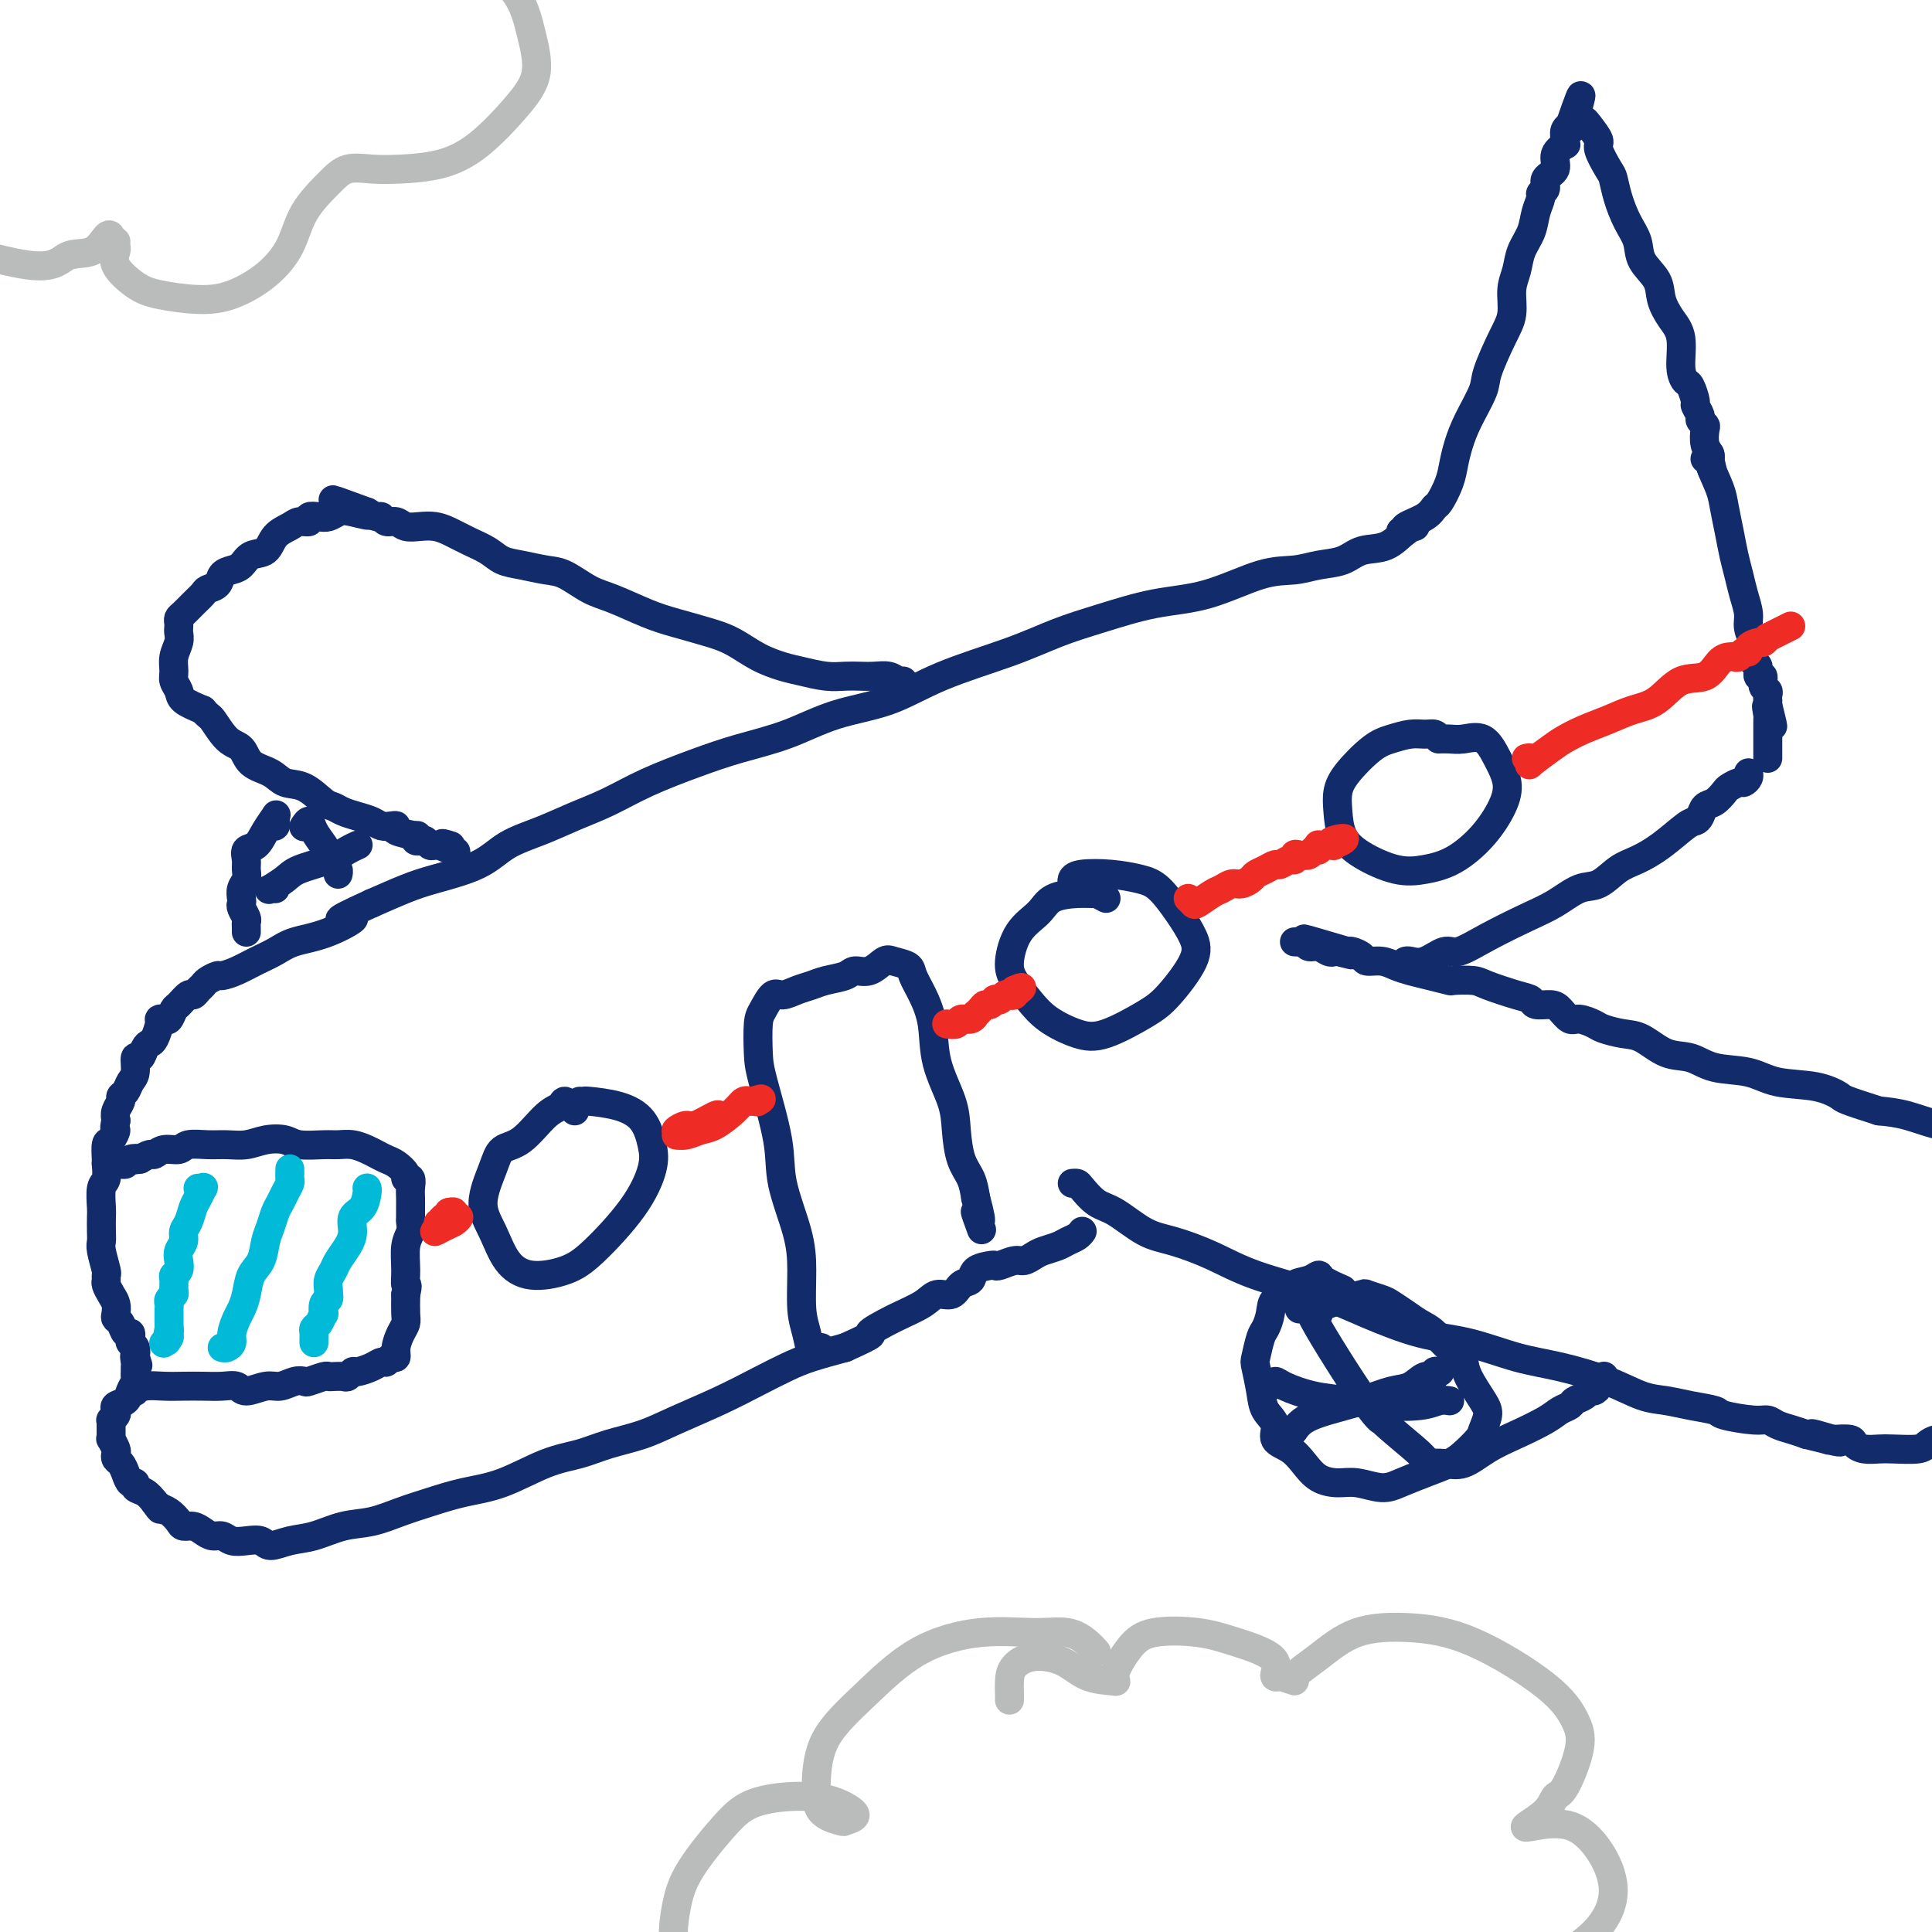 <svg viewBox='0 0 400 400' version='1.1' xmlns='http://www.w3.org/2000/svg' xmlns:xlink='http://www.w3.org/1999/xlink'><g fill='none' stroke='#122B6A' stroke-width='6' stroke-linecap='round' stroke-linejoin='round'><path d='M292,109c0.562,-0.026 1.124,-0.053 1,0c-0.124,0.053 -0.934,0.185 -2,1c-1.066,0.815 -2.387,2.313 -4,3c-1.613,0.687 -3.518,0.562 -5,1c-1.482,0.438 -2.542,1.437 -4,2c-1.458,0.563 -3.316,0.688 -5,1c-1.684,0.312 -3.196,0.811 -5,1c-1.804,0.189 -3.900,0.069 -7,1c-3.100,0.931 -7.203,2.912 -11,4c-3.797,1.088 -7.289,1.283 -11,2c-3.711,0.717 -7.643,1.956 -11,3c-3.357,1.044 -6.141,1.891 -9,3c-2.859,1.109 -5.793,2.478 -10,4c-4.207,1.522 -9.686,3.198 -14,5c-4.314,1.802 -7.461,3.731 -11,5c-3.539,1.269 -7.469,1.879 -11,3c-3.531,1.121 -6.662,2.754 -10,4c-3.338,1.246 -6.883,2.104 -10,3c-3.117,0.896 -5.804,1.829 -9,3c-3.196,1.171 -6.899,2.581 -10,4c-3.101,1.419 -5.598,2.848 -8,4c-2.402,1.152 -4.708,2.028 -7,3c-2.292,0.972 -4.571,2.041 -7,3c-2.429,0.959 -5.007,1.807 -7,3c-1.993,1.193 -3.400,2.732 -6,4c-2.600,1.268 -6.392,2.264 -9,3c-2.608,0.736 -4.031,1.210 -6,2c-1.969,0.790 -4.485,1.895 -7,3'/><path d='M77,187c-11.068,5.009 -5.236,3.033 -4,3c1.236,-0.033 -2.122,1.879 -5,3c-2.878,1.121 -5.276,1.453 -7,2c-1.724,0.547 -2.776,1.309 -4,2c-1.224,0.691 -2.622,1.313 -4,2c-1.378,0.687 -2.736,1.441 -4,2c-1.264,0.559 -2.433,0.923 -3,1c-0.567,0.077 -0.534,-0.133 -1,0c-0.466,0.133 -1.433,0.608 -2,1c-0.567,0.392 -0.733,0.701 -1,1c-0.267,0.299 -0.635,0.590 -1,1c-0.365,0.410 -0.728,0.941 -1,1c-0.272,0.059 -0.454,-0.352 -1,0c-0.546,0.352 -1.457,1.467 -2,2c-0.543,0.533 -0.719,0.484 -1,1c-0.281,0.516 -0.667,1.599 -1,2c-0.333,0.401 -0.614,0.121 -1,0c-0.386,-0.121 -0.877,-0.083 -1,0c-0.123,0.083 0.122,0.213 0,1c-0.122,0.787 -0.611,2.233 -1,3c-0.389,0.767 -0.678,0.856 -1,1c-0.322,0.144 -0.678,0.342 -1,1c-0.322,0.658 -0.611,1.777 -1,2c-0.389,0.223 -0.879,-0.448 -1,0c-0.121,0.448 0.126,2.017 0,3c-0.126,0.983 -0.626,1.380 -1,2c-0.374,0.620 -0.622,1.465 -1,2c-0.378,0.535 -0.885,0.762 -1,1c-0.115,0.238 0.161,0.487 0,1c-0.161,0.513 -0.760,1.289 -1,2c-0.240,0.711 -0.120,1.355 0,2'/><path d='M24,232c-0.574,2.346 -0.011,1.712 0,2c0.011,0.288 -0.532,1.499 -1,2c-0.468,0.501 -0.861,0.292 -1,1c-0.139,0.708 -0.023,2.333 0,3c0.023,0.667 -0.046,0.376 0,1c0.046,0.624 0.208,2.163 0,3c-0.208,0.837 -0.788,0.973 -1,2c-0.212,1.027 -0.058,2.944 0,4c0.058,1.056 0.019,1.250 0,2c-0.019,0.750 -0.019,2.057 0,3c0.019,0.943 0.058,1.524 0,2c-0.058,0.476 -0.212,0.848 0,2c0.212,1.152 0.792,3.085 1,4c0.208,0.915 0.045,0.811 0,1c-0.045,0.189 0.027,0.670 0,1c-0.027,0.330 -0.152,0.508 0,1c0.152,0.492 0.580,1.296 1,2c0.420,0.704 0.833,1.307 1,2c0.167,0.693 0.087,1.477 0,2c-0.087,0.523 -0.181,0.784 0,1c0.181,0.216 0.636,0.387 1,1c0.364,0.613 0.637,1.669 1,2c0.363,0.331 0.815,-0.063 1,0c0.185,0.063 0.101,0.584 0,1c-0.101,0.416 -0.220,0.727 0,1c0.220,0.273 0.777,0.506 1,1c0.223,0.494 0.111,1.247 0,2'/><path d='M28,281c1.083,3.356 0.290,0.745 0,0c-0.290,-0.745 -0.077,0.377 0,1c0.077,0.623 0.017,0.747 0,1c-0.017,0.253 0.008,0.635 0,1c-0.008,0.365 -0.048,0.714 0,1c0.048,0.286 0.184,0.511 0,1c-0.184,0.489 -0.689,1.244 -1,2c-0.311,0.756 -0.427,1.513 -1,2c-0.573,0.487 -1.604,0.704 -2,1c-0.396,0.296 -0.159,0.671 0,1c0.159,0.329 0.239,0.613 0,1c-0.239,0.387 -0.796,0.877 -1,1c-0.204,0.123 -0.054,-0.120 0,0c0.054,0.120 0.014,0.605 0,1c-0.014,0.395 0.000,0.701 0,1c-0.000,0.299 -0.014,0.591 0,1c0.014,0.409 0.055,0.936 0,1c-0.055,0.064 -0.208,-0.334 0,0c0.208,0.334 0.777,1.401 1,2c0.223,0.599 0.101,0.728 0,1c-0.101,0.272 -0.181,0.685 0,1c0.181,0.315 0.621,0.533 1,1c0.379,0.467 0.696,1.185 1,2c0.304,0.815 0.595,1.727 1,2c0.405,0.273 0.923,-0.092 1,0c0.077,0.092 -0.287,0.640 0,1c0.287,0.360 1.225,0.531 2,1c0.775,0.469 1.388,1.234 2,2'/><path d='M32,311c1.643,2.401 1.251,1.404 1,1c-0.251,-0.404 -0.363,-0.214 0,0c0.363,0.214 1.199,0.452 2,1c0.801,0.548 1.565,1.405 2,2c0.435,0.595 0.539,0.929 1,1c0.461,0.071 1.277,-0.121 2,0c0.723,0.121 1.351,0.555 2,1c0.649,0.445 1.319,0.903 2,1c0.681,0.097 1.374,-0.165 2,0c0.626,0.165 1.184,0.759 2,1c0.816,0.241 1.889,0.129 3,0c1.111,-0.129 2.259,-0.276 3,0c0.741,0.276 1.074,0.976 2,1c0.926,0.024 2.444,-0.626 4,-1c1.556,-0.374 3.148,-0.470 5,-1c1.852,-0.530 3.963,-1.493 6,-2c2.037,-0.507 4.001,-0.556 6,-1c1.999,-0.444 4.034,-1.281 6,-2c1.966,-0.719 3.862,-1.319 6,-2c2.138,-0.681 4.520,-1.442 7,-2c2.480,-0.558 5.060,-0.911 8,-2c2.940,-1.089 6.239,-2.913 9,-4c2.761,-1.087 4.984,-1.438 7,-2c2.016,-0.562 3.826,-1.336 6,-2c2.174,-0.664 4.713,-1.217 7,-2c2.287,-0.783 4.321,-1.795 7,-3c2.679,-1.205 6.002,-2.602 9,-4c2.998,-1.398 5.669,-2.797 8,-4c2.331,-1.203 4.320,-2.208 6,-3c1.680,-0.792 3.051,-1.369 5,-2c1.949,-0.631 4.474,-1.315 7,-2'/><path d='M175,279c7.414,-3.322 4.949,-2.625 5,-3c0.051,-0.375 2.618,-1.820 5,-3c2.382,-1.180 4.579,-2.094 6,-3c1.421,-0.906 2.066,-1.805 3,-2c0.934,-0.195 2.155,0.312 3,0c0.845,-0.312 1.312,-1.443 2,-2c0.688,-0.557 1.597,-0.541 2,-1c0.403,-0.459 0.300,-1.395 1,-2c0.700,-0.605 2.204,-0.879 3,-1c0.796,-0.121 0.885,-0.088 1,0c0.115,0.088 0.256,0.231 1,0c0.744,-0.231 2.090,-0.835 3,-1c0.910,-0.165 1.384,0.111 2,0c0.616,-0.111 1.373,-0.607 2,-1c0.627,-0.393 1.124,-0.684 2,-1c0.876,-0.316 2.130,-0.659 3,-1c0.870,-0.341 1.358,-0.680 2,-1c0.642,-0.320 1.440,-0.622 2,-1c0.560,-0.378 0.881,-0.833 1,-1c0.119,-0.167 0.034,-0.048 0,0c-0.034,0.048 -0.017,0.024 0,0'/><path d='M28,287c0.035,0.392 0.070,0.785 0,1c-0.070,0.215 -0.245,0.254 0,0c0.245,-0.254 0.912,-0.800 2,-1c1.088,-0.200 2.599,-0.055 4,0c1.401,0.055 2.691,0.020 4,0c1.309,-0.020 2.637,-0.023 4,0c1.363,0.023 2.763,0.074 4,0c1.237,-0.074 2.313,-0.272 3,0c0.687,0.272 0.986,1.015 2,1c1.014,-0.015 2.742,-0.788 4,-1c1.258,-0.212 2.046,0.135 3,0c0.954,-0.135 2.073,-0.754 3,-1c0.927,-0.246 1.662,-0.118 2,0c0.338,0.118 0.279,0.228 1,0c0.721,-0.228 2.220,-0.792 3,-1c0.780,-0.208 0.839,-0.060 1,0c0.161,0.060 0.423,0.031 1,0c0.577,-0.031 1.471,-0.063 2,0c0.529,0.063 0.695,0.223 1,0c0.305,-0.223 0.750,-0.829 1,-1c0.250,-0.171 0.304,0.094 1,0c0.696,-0.094 2.033,-0.546 3,-1c0.967,-0.454 1.565,-0.911 2,-1c0.435,-0.089 0.708,0.191 1,0c0.292,-0.191 0.604,-0.852 1,-1c0.396,-0.148 0.877,0.219 1,0c0.123,-0.219 -0.111,-1.023 0,-2c0.111,-0.977 0.566,-2.128 1,-3c0.434,-0.872 0.848,-1.466 1,-2c0.152,-0.534 0.044,-1.010 0,-2c-0.044,-0.990 -0.022,-2.495 0,-4'/><path d='M84,268c0.614,-2.507 0.151,-1.775 0,-2c-0.151,-0.225 0.012,-1.407 0,-3c-0.012,-1.593 -0.199,-3.595 0,-5c0.199,-1.405 0.786,-2.211 1,-3c0.214,-0.789 0.057,-1.562 0,-2c-0.057,-0.438 -0.014,-0.542 0,-1c0.014,-0.458 -0.000,-1.271 0,-2c0.000,-0.729 0.016,-1.374 0,-2c-0.016,-0.626 -0.063,-1.232 0,-2c0.063,-0.768 0.235,-1.697 0,-2c-0.235,-0.303 -0.878,0.021 -1,0c-0.122,-0.021 0.278,-0.387 0,-1c-0.278,-0.613 -1.232,-1.475 -2,-2c-0.768,-0.525 -1.350,-0.715 -2,-1c-0.650,-0.285 -1.368,-0.665 -2,-1c-0.632,-0.335 -1.177,-0.625 -2,-1c-0.823,-0.375 -1.924,-0.836 -3,-1c-1.076,-0.164 -2.129,-0.031 -3,0c-0.871,0.031 -1.562,-0.040 -3,0c-1.438,0.040 -3.623,0.193 -5,0c-1.377,-0.193 -1.946,-0.731 -3,-1c-1.054,-0.269 -2.594,-0.269 -4,0c-1.406,0.269 -2.679,0.808 -4,1c-1.321,0.192 -2.689,0.036 -4,0c-1.311,-0.036 -2.565,0.047 -4,0c-1.435,-0.047 -3.052,-0.223 -4,0c-0.948,0.223 -1.226,0.847 -2,1c-0.774,0.153 -2.042,-0.165 -3,0c-0.958,0.165 -1.604,0.814 -2,1c-0.396,0.186 -0.542,-0.090 -1,0c-0.458,0.090 -1.229,0.545 -2,1'/><path d='M29,240c-4.820,0.635 -1.870,0.223 -1,0c0.870,-0.223 -0.341,-0.256 -1,0c-0.659,0.256 -0.768,0.801 -1,1c-0.232,0.199 -0.588,0.053 -1,0c-0.412,-0.053 -0.881,-0.014 -1,0c-0.119,0.014 0.112,0.004 0,0c-0.112,-0.004 -0.569,-0.001 -1,0c-0.431,0.001 -0.838,0.000 -1,0c-0.162,-0.000 -0.081,-0.000 0,0'/><path d='M119,230c-0.790,-0.936 -1.581,-1.871 -2,-2c-0.419,-0.129 -0.468,0.549 -1,1c-0.532,0.451 -1.549,0.675 -3,2c-1.451,1.325 -3.336,3.752 -5,5c-1.664,1.248 -3.107,1.317 -4,2c-0.893,0.683 -1.235,1.981 -2,4c-0.765,2.019 -1.952,4.760 -2,7c-0.048,2.240 1.043,3.979 2,6c0.957,2.021 1.782,4.322 3,6c1.218,1.678 2.831,2.732 5,3c2.169,0.268 4.894,-0.251 7,-1c2.106,-0.749 3.594,-1.730 6,-4c2.406,-2.270 5.732,-5.830 8,-9c2.268,-3.170 3.479,-5.949 4,-8c0.521,-2.051 0.351,-3.373 0,-5c-0.351,-1.627 -0.882,-3.560 -2,-5c-1.118,-1.440 -2.822,-2.386 -5,-3c-2.178,-0.614 -4.831,-0.897 -6,-1c-1.169,-0.103 -0.853,-0.028 -1,0c-0.147,0.028 -0.756,0.008 -1,0c-0.244,-0.008 -0.122,-0.004 0,0'/><path d='M170,279c-0.331,0.328 -0.663,0.656 -1,1c-0.337,0.344 -0.680,0.705 -1,0c-0.320,-0.705 -0.619,-2.476 -1,-4c-0.381,-1.524 -0.846,-2.802 -1,-5c-0.154,-2.198 0.001,-5.316 0,-8c-0.001,-2.684 -0.158,-4.935 -1,-8c-0.842,-3.065 -2.370,-6.943 -3,-10c-0.630,-3.057 -0.363,-5.293 -1,-9c-0.637,-3.707 -2.179,-8.886 -3,-12c-0.821,-3.114 -0.923,-4.165 -1,-6c-0.077,-1.835 -0.131,-4.456 0,-6c0.131,-1.544 0.447,-2.010 1,-3c0.553,-0.990 1.343,-2.503 2,-3c0.657,-0.497 1.181,0.022 2,0c0.819,-0.022 1.934,-0.585 3,-1c1.066,-0.415 2.084,-0.684 3,-1c0.916,-0.316 1.730,-0.681 3,-1c1.270,-0.319 2.996,-0.594 4,-1c1.004,-0.406 1.285,-0.943 2,-1c0.715,-0.057 1.864,0.368 3,0c1.136,-0.368 2.257,-1.528 3,-2c0.743,-0.472 1.106,-0.258 2,0c0.894,0.258 2.317,0.558 3,1c0.683,0.442 0.624,1.026 1,2c0.376,0.974 1.186,2.337 2,4c0.814,1.663 1.632,3.624 2,6c0.368,2.376 0.287,5.167 1,8c0.713,2.833 2.219,5.709 3,8c0.781,2.291 0.838,3.995 1,6c0.162,2.005 0.428,4.309 1,6c0.572,1.691 1.449,2.769 2,4c0.551,1.231 0.775,2.616 1,4'/><path d='M202,248c2.107,7.929 0.375,3.750 0,3c-0.375,-0.750 0.607,1.929 1,3c0.393,1.071 0.196,0.536 0,0'/><path d='M222,245c0.378,-0.031 0.757,-0.061 1,0c0.243,0.061 0.351,0.214 1,1c0.649,0.786 1.840,2.205 3,3c1.160,0.795 2.288,0.967 4,2c1.712,1.033 4.009,2.926 6,4c1.991,1.074 3.675,1.329 6,2c2.325,0.671 5.290,1.759 8,3c2.710,1.241 5.165,2.635 9,4c3.835,1.365 9.051,2.701 13,4c3.949,1.299 6.631,2.560 10,4c3.369,1.440 7.424,3.060 11,4c3.576,0.940 6.672,1.201 10,2c3.328,0.799 6.889,2.136 10,3c3.111,0.864 5.772,1.254 9,2c3.228,0.746 7.023,1.849 10,3c2.977,1.151 5.136,2.350 7,3c1.864,0.650 3.434,0.753 5,1c1.566,0.247 3.130,0.640 5,1c1.870,0.360 4.047,0.688 5,1c0.953,0.312 0.681,0.608 2,1c1.319,0.392 4.229,0.878 6,1c1.771,0.122 2.402,-0.122 3,0c0.598,0.122 1.161,0.610 2,1c0.839,0.390 1.954,0.683 3,1c1.046,0.317 2.023,0.659 3,1'/><path d='M374,297c12.719,3.188 4.515,0.658 2,0c-2.515,-0.658 0.657,0.555 2,1c1.343,0.445 0.856,0.122 1,0c0.144,-0.122 0.919,-0.043 1,0c0.081,0.043 -0.533,0.050 0,0c0.533,-0.050 2.212,-0.157 3,0c0.788,0.157 0.683,0.579 1,1c0.317,0.421 1.054,0.842 2,1c0.946,0.158 2.102,0.053 3,0c0.898,-0.053 1.540,-0.053 3,0c1.460,0.053 3.740,0.157 5,0c1.260,-0.157 1.502,-0.577 2,-1c0.498,-0.423 1.252,-0.848 2,-1c0.748,-0.152 1.489,-0.030 2,0c0.511,0.030 0.791,-0.030 1,0c0.209,0.030 0.345,0.152 1,0c0.655,-0.152 1.827,-0.576 3,-1'/><path d='M408,297c4.108,-0.861 3.379,-1.515 3,-2c-0.379,-0.485 -0.407,-0.802 0,-1c0.407,-0.198 1.250,-0.279 2,-1c0.750,-0.721 1.407,-2.083 2,-3c0.593,-0.917 1.120,-1.389 2,-2c0.880,-0.611 2.111,-1.360 3,-2c0.889,-0.640 1.434,-1.171 2,-2c0.566,-0.829 1.153,-1.955 2,-3c0.847,-1.045 1.954,-2.008 3,-3c1.046,-0.992 2.032,-2.014 3,-3c0.968,-0.986 1.920,-1.938 3,-3c1.080,-1.062 2.289,-2.236 3,-3c0.711,-0.764 0.923,-1.119 1,-2c0.077,-0.881 0.018,-2.288 0,-3c-0.018,-0.712 0.006,-0.728 0,-2c-0.006,-1.272 -0.043,-3.801 0,-5c0.043,-1.199 0.164,-1.069 0,-2c-0.164,-0.931 -0.615,-2.922 -1,-4c-0.385,-1.078 -0.704,-1.243 -1,-2c-0.296,-0.757 -0.568,-2.104 -1,-3c-0.432,-0.896 -1.025,-1.339 -2,-2c-0.975,-0.661 -2.334,-1.540 -4,-2c-1.666,-0.460 -3.641,-0.502 -5,-1c-1.359,-0.498 -2.104,-1.452 -3,-2c-0.896,-0.548 -1.944,-0.691 -3,-1c-1.056,-0.309 -2.119,-0.783 -3,-1c-0.881,-0.217 -1.582,-0.177 -3,-1c-1.418,-0.823 -3.555,-2.509 -5,-3c-1.445,-0.491 -2.197,0.214 -4,0c-1.803,-0.214 -4.658,-1.347 -7,-2c-2.342,-0.653 -4.171,-0.827 -6,-1'/><path d='M389,230c-7.653,-2.423 -7.285,-2.479 -8,-3c-0.715,-0.521 -2.514,-1.506 -5,-2c-2.486,-0.494 -5.658,-0.498 -8,-1c-2.342,-0.502 -3.855,-1.504 -6,-2c-2.145,-0.496 -4.922,-0.486 -7,-1c-2.078,-0.514 -3.456,-1.552 -5,-2c-1.544,-0.448 -3.252,-0.305 -5,-1c-1.748,-0.695 -3.536,-2.229 -5,-3c-1.464,-0.771 -2.605,-0.779 -4,-1c-1.395,-0.221 -3.046,-0.654 -4,-1c-0.954,-0.346 -1.213,-0.604 -2,-1c-0.787,-0.396 -2.102,-0.928 -3,-1c-0.898,-0.072 -1.377,0.317 -2,0c-0.623,-0.317 -1.388,-1.341 -2,-2c-0.612,-0.659 -1.071,-0.954 -2,-1c-0.929,-0.046 -2.330,0.156 -3,0c-0.670,-0.156 -0.611,-0.669 -1,-1c-0.389,-0.331 -1.225,-0.480 -3,-1c-1.775,-0.520 -4.487,-1.410 -6,-2c-1.513,-0.590 -1.826,-0.879 -3,-1c-1.174,-0.121 -3.210,-0.074 -4,0c-0.790,0.074 -0.336,0.173 -1,0c-0.664,-0.173 -2.448,-0.620 -4,-1c-1.552,-0.380 -2.873,-0.693 -4,-1c-1.127,-0.307 -2.060,-0.608 -3,-1c-0.940,-0.392 -1.887,-0.876 -3,-1c-1.113,-0.124 -2.391,0.111 -3,0c-0.609,-0.111 -0.549,-0.568 -1,-1c-0.451,-0.432 -1.415,-0.838 -2,-1c-0.585,-0.162 -0.793,-0.081 -1,0'/><path d='M279,197c-17.197,-5.106 -5.188,-1.372 -1,0c4.188,1.372 0.555,0.383 -1,0c-1.555,-0.383 -1.033,-0.159 -1,0c0.033,0.159 -0.425,0.253 -1,0c-0.575,-0.253 -1.268,-0.852 -2,-1c-0.732,-0.148 -1.503,0.157 -2,0c-0.497,-0.157 -0.722,-0.774 -1,-1c-0.278,-0.226 -0.611,-0.061 -1,0c-0.389,0.061 -0.836,0.016 -1,0c-0.164,-0.016 -0.047,-0.005 0,0c0.047,0.005 0.023,0.002 0,0'/><path d='M278,267c-1.614,-0.706 -3.228,-1.411 -4,-2c-0.772,-0.589 -0.701,-1.060 -1,-1c-0.299,0.060 -0.969,0.652 -2,1c-1.031,0.348 -2.423,0.454 -3,1c-0.577,0.546 -0.340,1.533 -1,2c-0.660,0.467 -2.219,0.412 -3,1c-0.781,0.588 -0.785,1.817 -1,3c-0.215,1.183 -0.643,2.318 -1,3c-0.357,0.682 -0.644,0.910 -1,2c-0.356,1.090 -0.781,3.043 -1,4c-0.219,0.957 -0.233,0.918 0,2c0.233,1.082 0.712,3.286 1,5c0.288,1.714 0.384,2.937 1,4c0.616,1.063 1.753,1.966 2,3c0.247,1.034 -0.395,2.201 0,3c0.395,0.799 1.826,1.232 3,2c1.174,0.768 2.092,1.870 3,3c0.908,1.130 1.806,2.286 3,3c1.194,0.714 2.684,0.984 4,1c1.316,0.016 2.456,-0.223 4,0c1.544,0.223 3.490,0.906 5,1c1.510,0.094 2.583,-0.401 4,-1c1.417,-0.599 3.177,-1.300 5,-2c1.823,-0.700 3.708,-1.398 5,-2c1.292,-0.602 1.991,-1.107 3,-2c1.009,-0.893 2.327,-2.174 3,-3c0.673,-0.826 0.703,-1.196 1,-2c0.297,-0.804 0.863,-2.040 1,-3c0.137,-0.960 -0.155,-1.643 -1,-3c-0.845,-1.357 -2.241,-3.388 -3,-5c-0.759,-1.612 -0.879,-2.806 -1,-4'/><path d='M303,281c-1.310,-2.153 -2.084,-1.536 -3,-2c-0.916,-0.464 -1.973,-2.008 -3,-3c-1.027,-0.992 -2.024,-1.432 -3,-2c-0.976,-0.568 -1.933,-1.263 -3,-2c-1.067,-0.737 -2.246,-1.515 -3,-2c-0.754,-0.485 -1.083,-0.677 -2,-1c-0.917,-0.323 -2.421,-0.777 -3,-1c-0.579,-0.223 -0.231,-0.214 -1,0c-0.769,0.214 -2.655,0.632 -4,1c-1.345,0.368 -2.151,0.687 -3,1c-0.849,0.313 -1.743,0.620 -2,1c-0.257,0.380 0.123,0.833 0,1c-0.123,0.167 -0.749,0.048 -1,0c-0.251,-0.048 -0.125,-0.024 0,0'/><path d='M269,271c0.932,0.053 1.864,0.106 2,0c0.136,-0.106 -0.523,-0.372 2,4c2.523,4.372 8.227,13.382 11,17c2.773,3.618 2.613,1.845 2,1c-0.613,-0.845 -1.681,-0.762 0,1c1.681,1.762 6.110,5.204 8,7c1.890,1.796 1.240,1.945 1,2c-0.240,0.055 -0.068,0.016 0,0c0.068,-0.016 0.034,-0.008 0,0'/><path d='M268,296c-0.121,0.178 -0.241,0.356 0,0c0.241,-0.356 0.844,-1.246 2,-2c1.156,-0.754 2.865,-1.373 5,-2c2.135,-0.627 4.695,-1.263 7,-2c2.305,-0.737 4.354,-1.574 6,-2c1.646,-0.426 2.890,-0.440 4,-1c1.110,-0.560 2.088,-1.667 3,-2c0.912,-0.333 1.760,0.107 2,0c0.240,-0.107 -0.128,-0.759 0,-1c0.128,-0.241 0.751,-0.069 1,0c0.249,0.069 0.125,0.034 0,0'/><path d='M263,287c0.332,-0.481 0.665,-0.963 1,-1c0.335,-0.037 0.673,0.369 2,1c1.327,0.631 3.643,1.486 6,2c2.357,0.514 4.754,0.688 7,1c2.246,0.312 4.339,0.763 7,1c2.661,0.237 5.890,0.260 8,0c2.110,-0.260 3.102,-0.802 4,-1c0.898,-0.198 1.703,-0.053 2,0c0.297,0.053 0.085,0.015 0,0c-0.085,-0.015 -0.042,-0.008 0,0'/><path d='M296,303c-0.249,0.019 -0.498,0.039 0,0c0.498,-0.039 1.743,-0.135 3,0c1.257,0.135 2.524,0.503 4,0c1.476,-0.503 3.159,-1.875 5,-3c1.841,-1.125 3.840,-2.003 6,-3c2.160,-0.997 4.480,-2.112 6,-3c1.520,-0.888 2.238,-1.548 3,-2c0.762,-0.452 1.566,-0.695 2,-1c0.434,-0.305 0.499,-0.673 1,-1c0.501,-0.327 1.440,-0.612 2,-1c0.560,-0.388 0.742,-0.878 1,-1c0.258,-0.122 0.591,0.125 1,0c0.409,-0.125 0.894,-0.622 1,-1c0.106,-0.378 -0.168,-0.637 0,-1c0.168,-0.363 0.776,-0.828 1,-1c0.224,-0.172 0.064,-0.049 0,0c-0.064,0.049 -0.032,0.025 0,0'/><path d='M229,186c-0.787,-0.426 -1.574,-0.852 -2,-1c-0.426,-0.148 -0.491,-0.020 -1,0c-0.509,0.020 -1.461,-0.070 -3,0c-1.539,0.070 -3.665,0.300 -5,1c-1.335,0.700 -1.880,1.870 -3,3c-1.120,1.130 -2.816,2.220 -4,4c-1.184,1.780 -1.858,4.249 -2,6c-0.142,1.751 0.247,2.784 1,4c0.753,1.216 1.871,2.614 3,4c1.129,1.386 2.271,2.758 4,4c1.729,1.242 4.047,2.353 6,3c1.953,0.647 3.541,0.831 6,0c2.459,-0.831 5.789,-2.678 8,-4c2.211,-1.322 3.302,-2.119 5,-4c1.698,-1.881 4.003,-4.847 5,-7c0.997,-2.153 0.684,-3.495 0,-5c-0.684,-1.505 -1.741,-3.175 -3,-5c-1.259,-1.825 -2.719,-3.807 -4,-5c-1.281,-1.193 -2.382,-1.598 -4,-2c-1.618,-0.402 -3.754,-0.801 -6,-1c-2.246,-0.199 -4.602,-0.198 -6,0c-1.398,0.198 -1.838,0.592 -2,1c-0.162,0.408 -0.046,0.831 0,1c0.046,0.169 0.023,0.085 0,0'/><path d='M291,199c0.189,-0.065 0.378,-0.130 1,0c0.622,0.130 1.677,0.457 3,0c1.323,-0.457 2.915,-1.696 4,-2c1.085,-0.304 1.661,0.328 3,0c1.339,-0.328 3.439,-1.616 6,-3c2.561,-1.384 5.584,-2.864 8,-4c2.416,-1.136 4.224,-1.928 6,-3c1.776,-1.072 3.520,-2.424 5,-3c1.480,-0.576 2.697,-0.375 4,-1c1.303,-0.625 2.692,-2.076 4,-3c1.308,-0.924 2.536,-1.321 4,-2c1.464,-0.679 3.165,-1.639 5,-3c1.835,-1.361 3.804,-3.123 5,-4c1.196,-0.877 1.620,-0.869 2,-1c0.380,-0.131 0.717,-0.402 1,-1c0.283,-0.598 0.514,-1.523 1,-2c0.486,-0.477 1.229,-0.505 2,-1c0.771,-0.495 1.569,-1.456 2,-2c0.431,-0.544 0.494,-0.671 1,-1c0.506,-0.329 1.456,-0.859 2,-1c0.544,-0.141 0.682,0.106 1,0c0.318,-0.106 0.816,-0.567 1,-1c0.184,-0.433 0.052,-0.838 0,-1c-0.052,-0.162 -0.026,-0.081 0,0'/><path d='M290,110c0.529,0.068 1.058,0.137 1,0c-0.058,-0.137 -0.702,-0.479 0,-1c0.702,-0.521 2.752,-1.220 4,-2c1.248,-0.780 1.696,-1.642 2,-2c0.304,-0.358 0.464,-0.211 1,-1c0.536,-0.789 1.447,-2.515 2,-4c0.553,-1.485 0.748,-2.729 1,-4c0.252,-1.271 0.560,-2.570 1,-4c0.440,-1.430 1.012,-2.993 2,-5c0.988,-2.007 2.393,-4.459 3,-6c0.607,-1.541 0.414,-2.172 1,-4c0.586,-1.828 1.949,-4.852 3,-7c1.051,-2.148 1.791,-3.421 2,-5c0.209,-1.579 -0.113,-3.465 0,-5c0.113,-1.535 0.661,-2.719 1,-4c0.339,-1.281 0.468,-2.658 1,-4c0.532,-1.342 1.467,-2.649 2,-4c0.533,-1.351 0.662,-2.746 1,-4c0.338,-1.254 0.883,-2.365 1,-3c0.117,-0.635 -0.195,-0.792 0,-1c0.195,-0.208 0.897,-0.466 1,-1c0.103,-0.534 -0.393,-1.344 0,-2c0.393,-0.656 1.675,-1.159 2,-2c0.325,-0.841 -0.306,-2.022 0,-3c0.306,-0.978 1.550,-1.754 2,-2c0.450,-0.246 0.107,0.039 0,0c-0.107,-0.039 0.023,-0.402 0,-1c-0.023,-0.598 -0.198,-1.430 0,-2c0.198,-0.570 0.771,-0.877 1,-1c0.229,-0.123 0.115,-0.061 0,0'/><path d='M325,26c4.057,-11.670 1.698,-3.845 1,-1c-0.698,2.845 0.265,0.709 1,0c0.735,-0.709 1.244,0.007 2,1c0.756,0.993 1.760,2.263 2,3c0.240,0.737 -0.284,0.941 0,2c0.284,1.059 1.376,2.971 2,4c0.624,1.029 0.781,1.173 1,2c0.219,0.827 0.500,2.335 1,4c0.500,1.665 1.218,3.488 2,5c0.782,1.512 1.626,2.715 2,4c0.374,1.285 0.276,2.652 1,4c0.724,1.348 2.270,2.678 3,4c0.730,1.322 0.643,2.635 1,4c0.357,1.365 1.156,2.783 2,4c0.844,1.217 1.733,2.232 2,4c0.267,1.768 -0.087,4.290 0,6c0.087,1.710 0.616,2.609 1,3c0.384,0.391 0.624,0.276 1,1c0.376,0.724 0.889,2.289 1,3c0.111,0.711 -0.180,0.570 0,1c0.180,0.430 0.832,1.431 1,2c0.168,0.569 -0.147,0.705 0,1c0.147,0.295 0.758,0.747 1,1c0.242,0.253 0.116,0.305 0,1c-0.116,0.695 -0.224,2.033 0,3c0.224,0.967 0.778,1.562 1,2c0.222,0.438 0.111,0.719 0,1'/><path d='M354,95c0.933,4.111 0.267,1.889 0,1c-0.267,-0.889 -0.133,-0.444 0,0'/><path d='M353,95c0.477,-0.521 0.954,-1.043 1,-1c0.046,0.043 -0.339,0.650 0,2c0.339,1.350 1.400,3.442 2,5c0.600,1.558 0.738,2.583 1,4c0.262,1.417 0.649,3.226 1,5c0.351,1.774 0.668,3.514 1,5c0.332,1.486 0.681,2.720 1,4c0.319,1.280 0.608,2.608 1,4c0.392,1.392 0.889,2.849 1,4c0.111,1.151 -0.162,1.995 0,3c0.162,1.005 0.760,2.172 1,3c0.240,0.828 0.121,1.316 0,2c-0.121,0.684 -0.244,1.563 0,2c0.244,0.437 0.854,0.432 1,1c0.146,0.568 -0.171,1.710 0,2c0.171,0.290 0.830,-0.272 1,0c0.170,0.272 -0.151,1.379 0,2c0.151,0.621 0.772,0.758 1,1c0.228,0.242 0.061,0.591 0,1c-0.061,0.409 -0.016,0.879 0,1c0.016,0.121 0.005,-0.108 0,0c-0.005,0.108 -0.002,0.554 0,1'/><path d='M366,146c2.011,8.073 0.539,2.754 0,1c-0.539,-1.754 -0.144,0.055 0,1c0.144,0.945 0.039,1.027 0,1c-0.039,-0.027 -0.010,-0.161 0,0c0.010,0.161 0.003,0.617 0,1c-0.003,0.383 -0.001,0.694 0,1c0.001,0.306 0.000,0.607 0,1c-0.000,0.393 -0.000,0.879 0,1c0.000,0.121 0.000,-0.121 0,0c-0.000,0.121 -0.000,0.607 0,1c0.000,0.393 0.000,0.693 0,1c-0.000,0.307 -0.000,0.621 0,1c0.000,0.379 0.000,0.823 0,1c-0.000,0.177 -0.000,0.089 0,0'/><path d='M298,153c-0.261,-0.429 -0.522,-0.858 -1,-1c-0.478,-0.142 -1.175,0.002 -2,0c-0.825,-0.002 -1.780,-0.150 -3,0c-1.220,0.150 -2.705,0.597 -4,1c-1.295,0.403 -2.398,0.761 -4,2c-1.602,1.239 -3.702,3.360 -5,5c-1.298,1.640 -1.794,2.801 -2,4c-0.206,1.199 -0.122,2.438 0,4c0.122,1.562 0.281,3.448 1,5c0.719,1.552 1.998,2.770 4,4c2.002,1.230 4.729,2.472 7,3c2.271,0.528 4.088,0.340 6,0c1.912,-0.340 3.918,-0.834 6,-2c2.082,-1.166 4.238,-3.003 6,-5c1.762,-1.997 3.129,-4.153 4,-6c0.871,-1.847 1.247,-3.385 1,-5c-0.247,-1.615 -1.117,-3.308 -2,-5c-0.883,-1.692 -1.778,-3.381 -3,-4c-1.222,-0.619 -2.771,-0.166 -4,0c-1.229,0.166 -2.139,0.045 -3,0c-0.861,-0.045 -1.675,-0.013 -2,0c-0.325,0.013 -0.163,0.006 0,0'/><path d='M187,141c-0.268,0.113 -0.535,0.226 -1,0c-0.465,-0.226 -1.126,-0.792 -2,-1c-0.874,-0.208 -1.959,-0.059 -3,0c-1.041,0.059 -2.038,0.027 -3,0c-0.962,-0.027 -1.891,-0.051 -3,0c-1.109,0.051 -2.400,0.176 -4,0c-1.600,-0.176 -3.510,-0.652 -5,-1c-1.490,-0.348 -2.561,-0.569 -4,-1c-1.439,-0.431 -3.246,-1.073 -5,-2c-1.754,-0.927 -3.455,-2.139 -5,-3c-1.545,-0.861 -2.932,-1.370 -5,-2c-2.068,-0.630 -4.815,-1.381 -7,-2c-2.185,-0.619 -3.808,-1.107 -6,-2c-2.192,-0.893 -4.953,-2.190 -7,-3c-2.047,-0.810 -3.381,-1.133 -5,-2c-1.619,-0.867 -3.524,-2.277 -5,-3c-1.476,-0.723 -2.523,-0.760 -4,-1c-1.477,-0.240 -3.386,-0.684 -5,-1c-1.614,-0.316 -2.935,-0.505 -4,-1c-1.065,-0.495 -1.874,-1.296 -3,-2c-1.126,-0.704 -2.571,-1.312 -4,-2c-1.429,-0.688 -2.844,-1.456 -4,-2c-1.156,-0.544 -2.054,-0.863 -3,-1c-0.946,-0.137 -1.941,-0.093 -3,0c-1.059,0.093 -2.181,0.236 -3,0c-0.819,-0.236 -1.336,-0.851 -2,-1c-0.664,-0.149 -1.477,0.166 -2,0c-0.523,-0.166 -0.756,-0.814 -1,-1c-0.244,-0.186 -0.498,0.090 -1,0c-0.502,-0.090 -1.251,-0.545 -2,-1'/><path d='M76,106c-13.451,-4.955 -4.079,-1.341 -1,0c3.079,1.341 -0.136,0.411 -2,0c-1.864,-0.411 -2.379,-0.302 -3,0c-0.621,0.302 -1.350,0.798 -2,1c-0.650,0.202 -1.223,0.109 -2,0c-0.777,-0.109 -1.759,-0.235 -2,0c-0.241,0.235 0.260,0.830 0,1c-0.260,0.170 -1.281,-0.086 -2,0c-0.719,0.086 -1.137,0.513 -2,1c-0.863,0.487 -2.170,1.034 -3,2c-0.830,0.966 -1.182,2.352 -2,3c-0.818,0.648 -2.102,0.559 -3,1c-0.898,0.441 -1.410,1.414 -2,2c-0.590,0.586 -1.256,0.786 -2,1c-0.744,0.214 -1.564,0.441 -2,1c-0.436,0.559 -0.487,1.449 -1,2c-0.513,0.551 -1.486,0.764 -2,1c-0.514,0.236 -0.569,0.497 -1,1c-0.431,0.503 -1.240,1.248 -2,2c-0.760,0.752 -1.472,1.510 -2,2c-0.528,0.490 -0.873,0.711 -1,1c-0.127,0.289 -0.038,0.646 0,1c0.038,0.354 0.025,0.703 0,1c-0.025,0.297 -0.060,0.541 0,1c0.060,0.459 0.216,1.134 0,2c-0.216,0.866 -0.803,1.923 -1,3c-0.197,1.077 -0.003,2.175 0,3c0.003,0.825 -0.185,1.376 0,2c0.185,0.624 0.742,1.322 1,2c0.258,0.678 0.217,1.337 1,2c0.783,0.663 2.392,1.332 4,2'/><path d='M42,147c1.243,1.469 1.351,1.142 2,2c0.649,0.858 1.839,2.903 3,4c1.161,1.097 2.295,1.248 3,2c0.705,0.752 0.983,2.107 2,3c1.017,0.893 2.772,1.324 4,2c1.228,0.676 1.928,1.596 3,2c1.072,0.404 2.517,0.293 4,1c1.483,0.707 3.006,2.231 4,3c0.994,0.769 1.459,0.784 2,1c0.541,0.216 1.156,0.632 2,1c0.844,0.368 1.916,0.686 3,1c1.084,0.314 2.181,0.623 3,1c0.819,0.377 1.359,0.823 2,1c0.641,0.177 1.384,0.085 2,0c0.616,-0.085 1.107,-0.163 1,0c-0.107,0.163 -0.810,0.566 0,1c0.810,0.434 3.134,0.900 4,1c0.866,0.100 0.274,-0.166 0,0c-0.274,0.166 -0.228,0.762 0,1c0.228,0.238 0.639,0.116 1,0c0.361,-0.116 0.671,-0.227 1,0c0.329,0.227 0.676,0.793 1,1c0.324,0.207 0.626,0.056 1,0c0.374,-0.056 0.821,-0.016 1,0c0.179,0.016 0.089,0.008 0,0'/><path d='M91,175c6.202,2.631 2.208,0.708 1,0c-1.208,-0.708 0.369,-0.202 1,0c0.631,0.202 0.315,0.101 0,0'/></g>
<g fill='none' stroke='#EE2B24' stroke-width='6' stroke-linecap='round' stroke-linejoin='round'><path d='M93,251c0.033,0.318 0.066,0.635 0,1c-0.066,0.365 -0.230,0.776 0,1c0.230,0.224 0.853,0.259 1,0c0.147,-0.259 -0.184,-0.813 0,-1c0.184,-0.187 0.881,-0.007 1,0c0.119,0.007 -0.340,-0.159 -1,0c-0.660,0.159 -1.519,0.642 -2,1c-0.481,0.358 -0.583,0.589 -1,1c-0.417,0.411 -1.148,1.000 -1,1c0.148,0.000 1.175,-0.588 2,-1c0.825,-0.412 1.448,-0.646 2,-1c0.552,-0.354 1.033,-0.826 1,-1c-0.033,-0.174 -0.581,-0.050 -1,0c-0.419,0.050 -0.710,0.025 -1,0'/><path d='M93,252c-0.130,-0.100 -1.456,0.649 -2,1c-0.544,0.351 -0.307,0.304 0,0c0.307,-0.304 0.685,-0.866 1,-1c0.315,-0.134 0.569,0.160 1,0c0.431,-0.160 1.039,-0.774 1,-1c-0.039,-0.226 -0.725,-0.065 -1,0c-0.275,0.065 -0.137,0.032 0,0'/><path d='M141,234c-0.620,0.130 -1.239,0.259 -1,0c0.239,-0.259 1.337,-0.907 2,-1c0.663,-0.093 0.890,0.370 2,0c1.110,-0.370 3.102,-1.574 4,-2c0.898,-0.426 0.703,-0.073 1,0c0.297,0.073 1.086,-0.134 1,0c-0.086,0.134 -1.047,0.610 -2,1c-0.953,0.390 -1.896,0.694 -3,1c-1.104,0.306 -2.367,0.615 -3,1c-0.633,0.385 -0.635,0.848 -1,1c-0.365,0.152 -1.093,-0.007 -1,0c0.093,0.007 1.009,0.180 2,0c0.991,-0.180 2.059,-0.714 3,-1c0.941,-0.286 1.754,-0.325 3,-1c1.246,-0.675 2.925,-1.985 4,-3c1.075,-1.015 1.546,-1.736 2,-2c0.454,-0.264 0.891,-0.071 1,0c0.109,0.071 -0.112,0.020 0,0c0.112,-0.020 0.556,-0.010 1,0'/><path d='M156,228c2.556,-0.933 1.444,-0.267 1,0c-0.444,0.267 -0.222,0.133 0,0'/><path d='M196,212c0.784,0.122 1.568,0.244 2,0c0.432,-0.244 0.511,-0.853 1,-1c0.489,-0.147 1.388,0.167 2,0c0.612,-0.167 0.937,-0.814 1,-1c0.063,-0.186 -0.137,0.090 0,0c0.137,-0.090 0.610,-0.546 1,-1c0.390,-0.454 0.696,-0.905 1,-1c0.304,-0.095 0.606,0.167 1,0c0.394,-0.167 0.879,-0.763 1,-1c0.121,-0.237 -0.121,-0.115 0,0c0.121,0.115 0.607,0.224 1,0c0.393,-0.224 0.693,-0.782 1,-1c0.307,-0.218 0.621,-0.097 1,0c0.379,0.097 0.823,0.171 1,0c0.177,-0.171 0.089,-0.585 0,-1'/><path d='M210,205c2.400,-1.089 1.400,-0.311 1,0c-0.400,0.311 -0.200,0.156 0,0'/><path d='M246,186c0.388,0.368 0.775,0.736 1,1c0.225,0.264 0.286,0.425 1,0c0.714,-0.425 2.079,-1.437 3,-2c0.921,-0.563 1.398,-0.676 2,-1c0.602,-0.324 1.330,-0.860 2,-1c0.670,-0.140 1.283,0.116 2,0c0.717,-0.116 1.539,-0.604 2,-1c0.461,-0.396 0.561,-0.698 1,-1c0.439,-0.302 1.218,-0.602 2,-1c0.782,-0.398 1.568,-0.895 2,-1c0.432,-0.105 0.510,0.182 1,0c0.490,-0.182 1.392,-0.832 2,-1c0.608,-0.168 0.922,0.147 1,0c0.078,-0.147 -0.081,-0.756 0,-1c0.081,-0.244 0.400,-0.122 1,0c0.600,0.122 1.480,0.243 2,0c0.520,-0.243 0.678,-0.850 1,-1c0.322,-0.150 0.807,0.156 1,0c0.193,-0.156 0.093,-0.774 0,-1c-0.093,-0.226 -0.180,-0.061 0,0c0.180,0.061 0.625,0.016 1,0c0.375,-0.016 0.678,-0.005 1,0c0.322,0.005 0.661,0.002 1,0'/><path d='M276,175c4.643,-1.988 1.250,-1.458 0,-1c-1.250,0.458 -0.357,0.845 0,1c0.357,0.155 0.179,0.077 0,0'/><path d='M316,157c0.395,-0.092 0.790,-0.185 1,0c0.210,0.185 0.235,0.646 0,1c-0.235,0.354 -0.731,0.601 0,0c0.731,-0.601 2.690,-2.048 4,-3c1.310,-0.952 1.970,-1.407 3,-2c1.030,-0.593 2.430,-1.322 4,-2c1.570,-0.678 3.309,-1.303 5,-2c1.691,-0.697 3.335,-1.465 5,-2c1.665,-0.535 3.353,-0.837 5,-2c1.647,-1.163 3.253,-3.188 5,-4c1.747,-0.812 3.634,-0.413 5,-1c1.366,-0.587 2.211,-2.161 3,-3c0.789,-0.839 1.522,-0.942 2,-1c0.478,-0.058 0.701,-0.071 1,0c0.299,0.071 0.675,0.225 1,0c0.325,-0.225 0.598,-0.830 1,-1c0.402,-0.170 0.934,0.095 1,0c0.066,-0.095 -0.333,-0.551 0,-1c0.333,-0.449 1.397,-0.890 2,-1c0.603,-0.110 0.744,0.111 1,0c0.256,-0.111 0.628,-0.556 1,-1'/><path d='M366,132c8.333,-4.167 4.167,-2.083 0,0'/></g>
<g fill='none' stroke='#BABBBB' stroke-width='6' stroke-linecap='round' stroke-linejoin='round'><path d='M227,342c-0.538,-0.614 -1.077,-1.228 -2,-2c-0.923,-0.772 -2.232,-1.700 -4,-2c-1.768,-0.300 -3.997,0.030 -7,0c-3.003,-0.030 -6.780,-0.418 -11,0c-4.220,0.418 -8.882,1.642 -13,4c-4.118,2.358 -7.691,5.851 -11,9c-3.309,3.149 -6.353,5.955 -8,9c-1.647,3.045 -1.897,6.330 -2,9c-0.103,2.670 -0.059,4.724 1,6c1.059,1.276 3.132,1.774 4,2c0.868,0.226 0.530,0.181 1,0c0.470,-0.181 1.749,-0.496 2,-1c0.251,-0.504 -0.527,-1.197 -2,-2c-1.473,-0.803 -3.641,-1.717 -7,-2c-3.359,-0.283 -7.910,0.066 -11,1c-3.090,0.934 -4.721,2.453 -7,5c-2.279,2.547 -5.208,6.123 -7,9c-1.792,2.877 -2.448,5.056 -3,8c-0.552,2.944 -1.000,6.654 0,9c1.000,2.346 3.448,3.330 6,4c2.552,0.670 5.209,1.027 8,1c2.791,-0.027 5.715,-0.436 8,-1c2.285,-0.564 3.929,-1.281 5,-2c1.071,-0.719 1.569,-1.440 2,-2c0.431,-0.560 0.794,-0.957 1,0c0.206,0.957 0.254,3.270 1,6c0.746,2.730 2.190,5.876 4,9c1.810,3.124 3.987,6.226 8,9c4.013,2.774 9.861,5.221 15,6c5.139,0.779 9.570,-0.111 14,-1'/><path d='M212,433c4.610,-0.699 9.136,-1.947 13,-3c3.864,-1.053 7.066,-1.910 10,-4c2.934,-2.090 5.600,-5.411 7,-7c1.400,-1.589 1.536,-1.444 2,-2c0.464,-0.556 1.257,-1.811 2,-2c0.743,-0.189 1.435,0.689 3,2c1.565,1.311 4.004,3.056 7,4c2.996,0.944 6.549,1.088 12,1c5.451,-0.088 12.801,-0.407 18,-1c5.199,-0.593 8.248,-1.458 14,-4c5.752,-2.542 14.208,-6.759 20,-10c5.792,-3.241 8.919,-5.506 11,-8c2.081,-2.494 3.114,-5.216 3,-8c-0.114,-2.784 -1.376,-5.630 -3,-8c-1.624,-2.370 -3.609,-4.264 -6,-5c-2.391,-0.736 -5.186,-0.313 -7,0c-1.814,0.313 -2.646,0.517 -2,0c0.646,-0.517 2.771,-1.757 4,-3c1.229,-1.243 1.563,-2.491 2,-3c0.437,-0.509 0.979,-0.279 2,-2c1.021,-1.721 2.522,-5.393 3,-8c0.478,-2.607 -0.067,-4.149 -1,-6c-0.933,-1.851 -2.253,-4.012 -6,-7c-3.747,-2.988 -9.920,-6.805 -15,-9c-5.080,-2.195 -9.068,-2.770 -13,-3c-3.932,-0.230 -7.808,-0.117 -11,1c-3.192,1.117 -5.701,3.238 -8,5c-2.299,1.762 -4.388,3.167 -5,4c-0.612,0.833 0.254,1.095 0,1c-0.254,-0.095 -1.627,-0.548 -3,-1'/><path d='M265,347c-2.312,0.925 -0.092,-1.262 -1,-3c-0.908,-1.738 -4.944,-3.027 -8,-4c-3.056,-0.973 -5.130,-1.630 -8,-2c-2.870,-0.370 -6.534,-0.453 -9,0c-2.466,0.453 -3.734,1.441 -5,3c-1.266,1.559 -2.531,3.690 -3,5c-0.469,1.310 -0.141,1.800 0,2c0.141,0.200 0.094,0.111 -1,0c-1.094,-0.111 -3.235,-0.246 -5,-1c-1.765,-0.754 -3.152,-2.129 -5,-3c-1.848,-0.871 -4.155,-1.239 -6,-1c-1.845,0.239 -3.226,1.083 -4,2c-0.774,0.917 -0.939,1.906 -1,3c-0.061,1.094 -0.016,2.295 0,3c0.016,0.705 0.005,0.916 0,1c-0.005,0.084 -0.002,0.042 0,0'/><path d='M24,50c-0.025,0.372 -0.051,0.743 0,1c0.051,0.257 0.178,0.398 0,1c-0.178,0.602 -0.662,1.663 0,3c0.662,1.337 2.468,2.950 4,4c1.532,1.050 2.788,1.536 5,2c2.212,0.464 5.381,0.906 8,1c2.619,0.094 4.690,-0.159 7,-1c2.310,-0.841 4.861,-2.271 7,-4c2.139,-1.729 3.866,-3.756 5,-6c1.134,-2.244 1.675,-4.706 3,-7c1.325,-2.294 3.433,-4.420 5,-6c1.567,-1.580 2.593,-2.614 4,-3c1.407,-0.386 3.194,-0.124 5,0c1.806,0.124 3.630,0.112 6,0c2.370,-0.112 5.284,-0.323 8,-1c2.716,-0.677 5.233,-1.820 8,-4c2.767,-2.180 5.783,-5.396 8,-8c2.217,-2.604 3.635,-4.594 4,-7c0.365,-2.406 -0.321,-5.226 -1,-8c-0.679,-2.774 -1.349,-5.503 -3,-8c-1.651,-2.497 -4.281,-4.763 -6,-6c-1.719,-1.237 -2.526,-1.444 -4,-2c-1.474,-0.556 -3.616,-1.461 -5,-2c-1.384,-0.539 -2.009,-0.713 -3,-1c-0.991,-0.287 -2.346,-0.687 -4,-1c-1.654,-0.313 -3.606,-0.539 -6,-1c-2.394,-0.461 -5.230,-1.157 -8,-2c-2.770,-0.843 -5.474,-1.834 -8,-3c-2.526,-1.166 -4.872,-2.506 -6,-3c-1.128,-0.494 -1.036,-0.141 -1,0c0.036,0.141 0.018,0.071 0,0'/><path d='M23,50c0.057,-0.333 0.114,-0.667 0,-1c-0.114,-0.333 -0.398,-0.667 -1,0c-0.602,0.667 -1.521,2.335 -3,3c-1.479,0.665 -3.519,0.326 -5,1c-1.481,0.674 -2.404,2.362 -7,2c-4.596,-0.362 -12.864,-2.773 -16,-4c-3.136,-1.227 -1.140,-1.271 -1,-2c0.140,-0.729 -1.576,-2.142 -3,-4c-1.424,-1.858 -2.557,-4.159 -3,-6c-0.443,-1.841 -0.196,-3.222 0,-4c0.196,-0.778 0.342,-0.952 0,-1c-0.342,-0.048 -1.171,0.029 -2,0c-0.829,-0.029 -1.659,-0.166 -2,-1c-0.341,-0.834 -0.193,-2.367 0,-4c0.193,-1.633 0.430,-3.366 1,-5c0.570,-1.634 1.472,-3.170 2,-4c0.528,-0.830 0.681,-0.954 1,-1c0.319,-0.046 0.806,-0.013 1,0c0.194,0.013 0.097,0.007 0,0'/></g>
<g fill='none' stroke='#00BAD8' stroke-width='6' stroke-linecap='round' stroke-linejoin='round'><path d='M41,246c0.399,0.050 0.798,0.100 1,0c0.202,-0.100 0.208,-0.350 0,0c-0.208,0.350 -0.629,1.301 -1,2c-0.371,0.699 -0.692,1.146 -1,2c-0.308,0.854 -0.605,2.115 -1,3c-0.395,0.885 -0.890,1.392 -1,2c-0.110,0.608 0.163,1.315 0,2c-0.163,0.685 -0.762,1.348 -1,2c-0.238,0.652 -0.117,1.292 0,2c0.117,0.708 0.228,1.485 0,2c-0.228,0.515 -0.797,0.768 -1,1c-0.203,0.232 -0.040,0.443 0,1c0.040,0.557 -0.042,1.458 0,2c0.042,0.542 0.207,0.724 0,1c-0.207,0.276 -0.788,0.648 -1,1c-0.212,0.352 -0.057,0.686 0,1c0.057,0.314 0.015,0.609 0,1c-0.015,0.391 -0.004,0.878 0,1c0.004,0.122 0.001,-0.122 0,0c-0.001,0.122 -0.000,0.610 0,1c0.000,0.390 0.000,0.683 0,1c-0.000,0.317 -0.000,0.659 0,1'/><path d='M35,275c-0.924,4.725 -0.234,2.037 0,1c0.234,-1.037 0.011,-0.422 0,0c-0.011,0.422 0.189,0.652 0,1c-0.189,0.348 -0.768,0.814 -1,1c-0.232,0.186 -0.116,0.093 0,0'/><path d='M46,279c0.303,0.074 0.606,0.148 1,0c0.394,-0.148 0.879,-0.517 1,-1c0.121,-0.483 -0.123,-1.081 0,-2c0.123,-0.919 0.614,-2.159 1,-3c0.386,-0.841 0.667,-1.282 1,-2c0.333,-0.718 0.719,-1.714 1,-3c0.281,-1.286 0.456,-2.862 1,-4c0.544,-1.138 1.455,-1.838 2,-3c0.545,-1.162 0.723,-2.786 1,-4c0.277,-1.214 0.652,-2.017 1,-3c0.348,-0.983 0.668,-2.147 1,-3c0.332,-0.853 0.678,-1.396 1,-2c0.322,-0.604 0.622,-1.271 1,-2c0.378,-0.729 0.833,-1.521 1,-2c0.167,-0.479 0.045,-0.647 0,-1c-0.045,-0.353 -0.012,-0.893 0,-1c0.012,-0.107 0.003,0.219 0,0c-0.003,-0.219 -0.001,-0.982 0,-1c0.001,-0.018 0.000,0.709 0,1c-0.000,0.291 -0.000,0.145 0,0'/><path d='M76,246c-0.014,-0.033 -0.028,-0.067 0,0c0.028,0.067 0.096,0.233 0,1c-0.096,0.767 -0.358,2.135 -1,3c-0.642,0.865 -1.663,1.229 -2,2c-0.337,0.771 0.011,1.950 0,3c-0.011,1.050 -0.381,1.973 -1,3c-0.619,1.027 -1.486,2.160 -2,3c-0.514,0.840 -0.674,1.387 -1,2c-0.326,0.613 -0.818,1.292 -1,2c-0.182,0.708 -0.052,1.445 0,2c0.052,0.555 0.028,0.927 0,1c-0.028,0.073 -0.059,-0.154 0,0c0.059,0.154 0.209,0.689 0,1c-0.209,0.311 -0.778,0.398 -1,1c-0.222,0.602 -0.098,1.720 0,2c0.098,0.280 0.170,-0.276 0,0c-0.170,0.276 -0.581,1.384 -1,2c-0.419,0.616 -0.844,0.740 -1,1c-0.156,0.260 -0.042,0.657 0,1c0.042,0.343 0.011,0.631 0,1c-0.011,0.369 -0.003,0.820 0,1c0.003,0.180 0.002,0.090 0,0'/></g>
<g fill='none' stroke='#122B6A' stroke-width='6' stroke-linecap='round' stroke-linejoin='round'><path d='M56,171c0.419,0.088 0.838,0.176 1,0c0.162,-0.176 0.066,-0.614 0,-1c-0.066,-0.386 -0.102,-0.718 0,-1c0.102,-0.282 0.343,-0.515 0,0c-0.343,0.515 -1.269,1.776 -2,3c-0.731,1.224 -1.267,2.411 -2,3c-0.733,0.589 -1.664,0.580 -2,1c-0.336,0.420 -0.076,1.268 0,2c0.076,0.732 -0.032,1.348 0,2c0.032,0.652 0.204,1.339 0,2c-0.204,0.661 -0.783,1.294 -1,2c-0.217,0.706 -0.072,1.485 0,2c0.072,0.515 0.072,0.768 0,1c-0.072,0.232 -0.215,0.444 0,1c0.215,0.556 0.790,1.456 1,2c0.210,0.544 0.056,0.734 0,1c-0.056,0.266 -0.015,0.610 0,1c0.015,0.390 0.004,0.826 0,1c-0.004,0.174 -0.002,0.087 0,0'/><path d='M63,171c-0.097,0.153 -0.195,0.306 0,0c0.195,-0.306 0.682,-1.070 1,-1c0.318,0.070 0.467,0.974 1,2c0.533,1.026 1.449,2.173 2,3c0.551,0.827 0.736,1.332 1,2c0.264,0.668 0.607,1.499 1,2c0.393,0.501 0.837,0.673 1,1c0.163,0.327 0.047,0.808 0,1c-0.047,0.192 -0.023,0.096 0,0'/><path d='M57,184c-0.345,-0.048 -0.690,-0.096 -1,0c-0.310,0.096 -0.585,0.334 0,0c0.585,-0.334 2.031,-1.242 3,-2c0.969,-0.758 1.461,-1.366 3,-2c1.539,-0.634 4.124,-1.294 6,-2c1.876,-0.706 3.044,-1.459 4,-2c0.956,-0.541 1.702,-0.869 2,-1c0.298,-0.131 0.149,-0.066 0,0'/></g>
</svg>